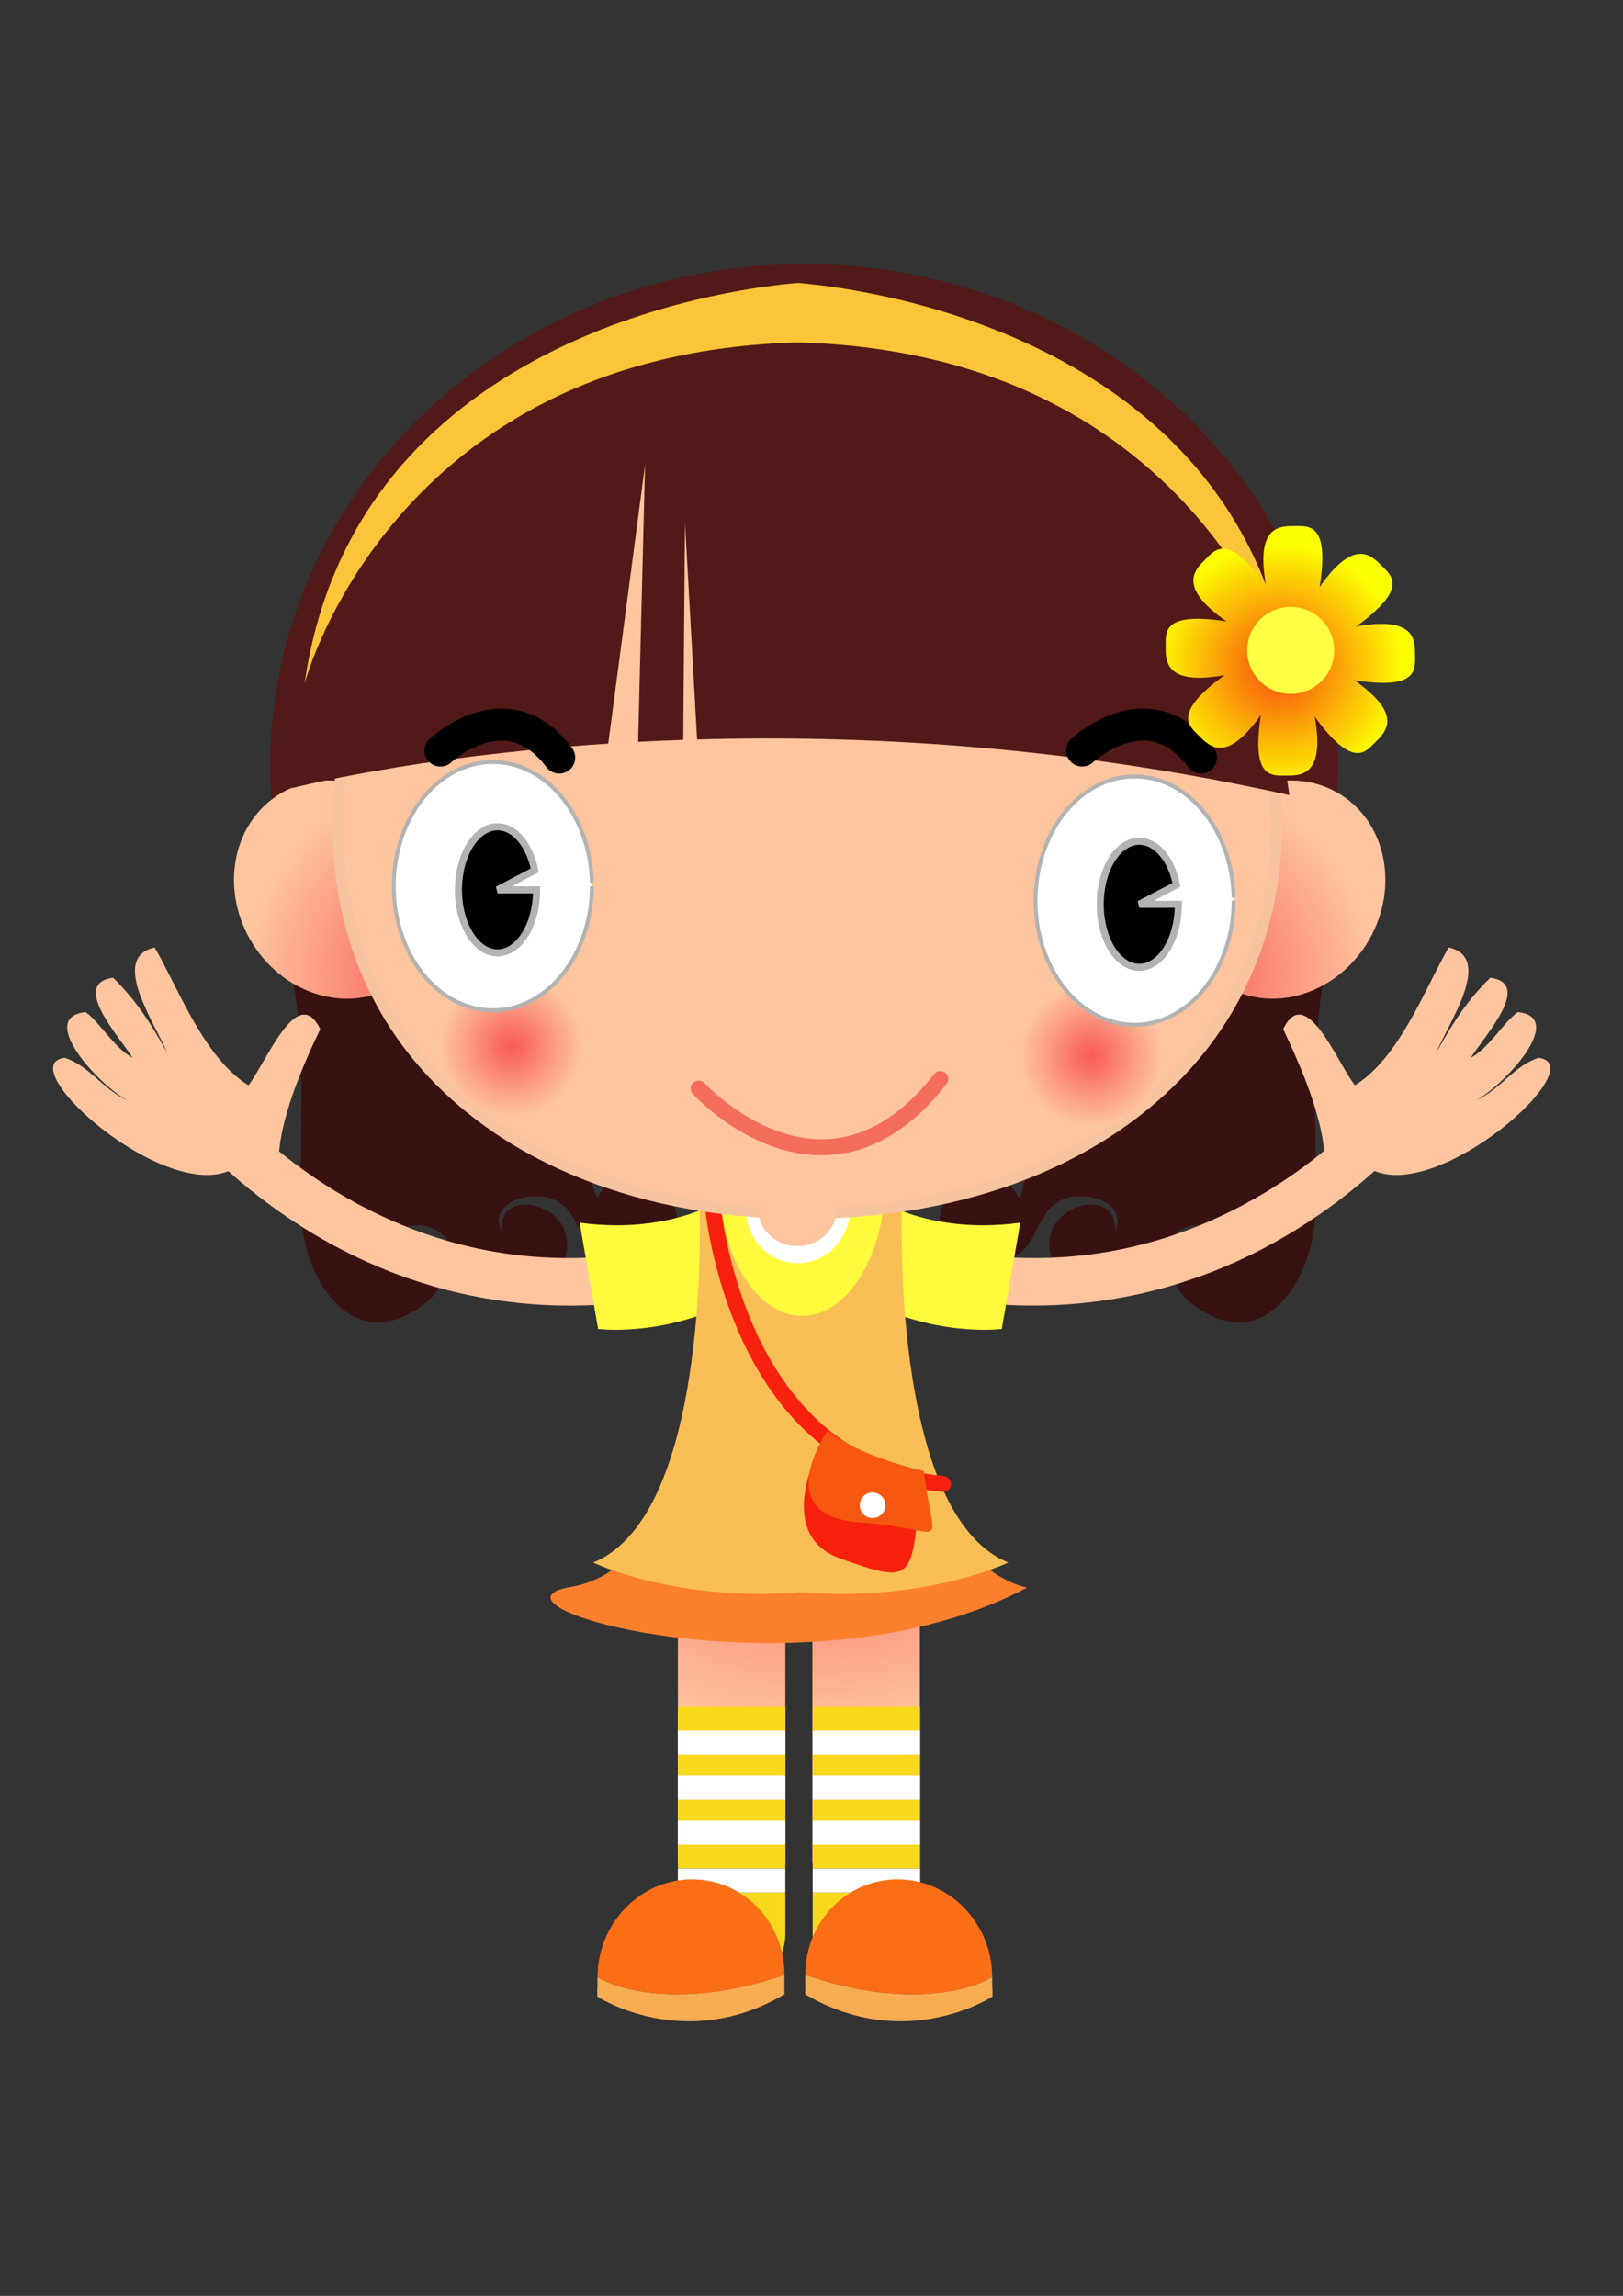 <?xml version="1.0"?>
<svg xmlns:rdf="http://www.w3.org/1999/02/22-rdf-syntax-ns#" xmlns="http://www.w3.org/2000/svg" xmlns:cc="http://creativecommons.org/ns#" xmlns:xlink="http://www.w3.org/1999/xlink" xmlns:dc="http://purl.org/dc/elements/1.1/" id="svg10329" height="1052.4" width="744.09" version="1.1">
 <rect width="100%" height="100%" fill="#333333" stroke="none"/>
 <defs id="defs10331">
  <radialGradient id="radialGradient1268" gradientUnits="userSpaceOnUse" cy="0" cx="0" gradientTransform="matrix(34.057 0 0 -34.057 448.97 609.81)" r="1">
   <stop id="stop1270" stop-color="#f85a54" offset="0"/>
   <stop id="stop1272" stop-color="#ffc59f" offset="1"/>
  </radialGradient>
  <clipPath id="clipPath1280" clipPathUnits="userSpaceOnUse">
   <path id="path1282" d="m0 841.89h595.28v-841.89h-595.28v841.89z"/>
  </clipPath>
  <radialGradient id="radialGradient1316" gradientUnits="userSpaceOnUse" cy="0" cx="0" gradientTransform="matrix(31.312 0 0 -31.312 452.97 607.42)" r="1">
   <stop id="stop1318" stop-color="#f85a54" offset="0"/>
   <stop id="stop1320" stop-color="#ffc59f" offset="1"/>
  </radialGradient>
  <clipPath id="clipPath1328" clipPathUnits="userSpaceOnUse">
   <path id="path1330" d="m0 841.89h595.28v-841.89h-595.28v841.89z"/>
  </clipPath>
  <radialGradient id="radialGradient1428" gradientUnits="userSpaceOnUse" cy="0" cx="0" gradientTransform="matrix(21.711 0 0 -21.711 408.21 663.33)" r="1">
   <stop id="stop1430" stop-color="#f85a54" offset="0"/>
   <stop id="stop1432" stop-color="#ffc59f" offset="1"/>
  </radialGradient>
  <radialGradient id="radialGradient1448" gradientUnits="userSpaceOnUse" cy="0" cx="0" gradientTransform="matrix(-21.711 0 0 -21.711 493.54 663.33)" r="1">
   <stop id="stop1450" stop-color="#f85a54" offset="0"/>
   <stop id="stop1452" stop-color="#ffc59f" offset="1"/>
  </radialGradient>
  <clipPath id="clipPath1460" clipPathUnits="userSpaceOnUse">
   <path id="path1462" d="m0 841.89h595.28v-841.89h-595.28v841.89z"/>
  </clipPath>
  <radialGradient id="radialGradient1484" gradientUnits="userSpaceOnUse" cy="0" cx="0" gradientTransform="matrix(8.105 0 0 -8.105 416.71 654.89)" r="1">
   <stop id="stop1486" stop-color="#f85a54" offset="0"/>
   <stop id="stop1488" stop-color="#ffc59f" offset="1"/>
  </radialGradient>
  <radialGradient id="radialGradient1504" gradientUnits="userSpaceOnUse" cy="0" cx="0" gradientTransform="matrix(8.105 0 0 -8.105 483.1 653.82)" r="1">
   <stop id="stop1506" stop-color="#f85a54" offset="0"/>
   <stop id="stop1508" stop-color="#ffc59f" offset="1"/>
  </radialGradient>
  <radialGradient id="radialGradient1584" gradientUnits="userSpaceOnUse" cy="0" cx="0" gradientTransform="matrix(14.289 0 0 -14.289 504.64 698.23)" r="1">
   <stop id="stop1586" stop-color="#f9490f" offset="0"/>
   <stop id="stop1588" stop-color="#fdfe01" offset=".989"/>
   <stop id="stop1590" stop-color="#fdfe01" offset="1"/>
  </radialGradient>
  <radialGradient id="radialGradient1606" gradientUnits="userSpaceOnUse" cy="0" cx="0" gradientTransform="matrix(14.521 0 0 -14.521 504.77 698.06)" r="1">
   <stop id="stop1608" stop-color="#f9490f" offset="0"/>
   <stop id="stop1610" stop-color="#fdfe01" offset=".989"/>
   <stop id="stop1612" stop-color="#fdfe01" offset="1"/>
  </radialGradient>
  <radialGradient id="radialGradient1628" gradientUnits="userSpaceOnUse" cy="0" cx="0" gradientTransform="matrix(14.283 0 0 -14.283 504.64 698.23)" r="1">
   <stop id="stop1630" stop-color="#f9490f" offset="0"/>
   <stop id="stop1632" stop-color="#fdfe01" offset=".989"/>
   <stop id="stop1634" stop-color="#fdfe01" offset="1"/>
  </radialGradient>
  <radialGradient id="radialGradient1650" gradientUnits="userSpaceOnUse" cy="0" cx="0" gradientTransform="matrix(14.546 0 0 -14.546 504.77 698.35)" r="1">
   <stop id="stop1652" stop-color="#f9490f" offset="0"/>
   <stop id="stop1654" stop-color="#fdfe01" offset=".989"/>
   <stop id="stop1656" stop-color="#fdfe01" offset="1"/>
  </radialGradient>
  <radialGradient id="radialGradient1672" gradientUnits="userSpaceOnUse" cy="0" cx="0" gradientTransform="matrix(14.29 0 0 -14.29 504.64 698.23)" r="1">
   <stop id="stop1674" stop-color="#f9490f" offset="0"/>
   <stop id="stop1676" stop-color="#fdfe01" offset=".989"/>
   <stop id="stop1678" stop-color="#fdfe01" offset="1"/>
  </radialGradient>
  <radialGradient id="radialGradient1694" gradientUnits="userSpaceOnUse" cy="0" cx="0" gradientTransform="matrix(14.532 0 0 -14.532 504.46 698.35)" r="1">
   <stop id="stop1696" stop-color="#f9490f" offset="0"/>
   <stop id="stop1698" stop-color="#fdfe01" offset=".989"/>
   <stop id="stop1700" stop-color="#fdfe01" offset="1"/>
  </radialGradient>
  <radialGradient id="radialGradient1738" gradientUnits="userSpaceOnUse" cy="0" cx="0" gradientTransform="matrix(14.509 0 0 -14.509 504.47 698.05)" r="1">
   <stop id="stop1740" stop-color="#f9490f" offset="0"/>
   <stop id="stop1742" stop-color="#fdfe01" offset=".989"/>
   <stop id="stop1744" stop-color="#fdfe01" offset="1"/>
  </radialGradient>
 </defs>
 <g id="layer1">
  <g id="g1248" transform="matrix(4.002 0 0 -4.002 130.23 418.05)">
   <path id="path1250" fill="#381111" d="m0 0c-0.402-3.196 1.072-7.196 1.422-10.399 0.31-2.842 0.531-5.684 0.558-8.566 0.052-5.273-0.171-10.567 0-15.838 0.211-6.453 5.172-15.742 13.03-10.82 9.269 5.806-4.713 11.366-3.678 4.754-1.595 3.415 2.837 5.937 5.651 4.659 3.108-1.412 3.051-5.035 6.792-6.176 3.77-1.148 9.543 0.557 8.549 5.336-0.809 3.889-7.763 5.33-7.426 0.416-1.585 3.628 3.812 4.869 6.235 3.608 2.924-1.525 2.562-5.328 5.657-6.591 2.985-1.219 8.119 0.264 8.219 4.045 0.134 5.067-6.97 7.41-9.089 2.832-2.274 3.775 2.75 6.202 5.977 5.577 3.156-0.611 3.098-4.445 6.108-5.055 3.304-0.67 12.016 4.236 12.578 6.767 0.673 3.035-2.745 8.026-3.749 10.711-1.259 3.373-1.984 6.905-4.001 9.949-5.13 7.741-12.155 8.691-20.749 8.973-7.125 0.232-13.731 1.094-20.766 2.043"/>
  </g>
  <g id="g1252" transform="matrix(4.002 0 0 -4.002 610.89 418.05)">
   <path id="path1254" fill="#381111" d="m0 0c0.403-3.196-1.072-7.196-1.423-10.399-0.309-2.842-0.529-5.684-0.558-8.566-0.051-5.273 0.171-10.567 0-15.838-0.209-6.453-5.17-15.742-13.028-10.82-9.271 5.806 4.711 11.366 3.676 4.754 1.597 3.415-2.835 5.937-5.649 4.659-3.11-1.412-3.051-5.035-6.792-6.176-3.772-1.148-9.545 0.557-8.55 5.336 0.809 3.889 7.762 5.33 7.425 0.416 1.585 3.628-3.812 4.869-6.233 3.608-2.925-1.525-2.562-5.328-5.657-6.591-2.985-1.219-8.119 0.264-8.221 4.045-0.134 5.067 6.97 7.41 9.091 2.832 2.273 3.775-2.75 6.202-5.977 5.577-3.157-0.611-3.1-4.445-6.109-5.055-3.304-0.67-12.016 4.236-12.578 6.767-0.674 3.035 2.746 8.026 3.748 10.711 1.261 3.373 1.986 6.905 4.003 9.949 5.129 7.741 12.154 8.691 20.749 8.973 7.125 0.232 13.731 1.094 20.766 2.043"/>
  </g>
  <g id="g1256" transform="matrix(4.002 0 0 -4.002 -1433.2 3100.3)">
   <g id="g1258">
    <g id="g1264">
     <g id="g1266">
      <path id="path1274" d="m435.78 593.91v-32.663h12.308v32.663c0 3.399-2.755 6.154-6.154 6.154-3.398 0-6.154-2.755-6.154-6.154" fill="url(#radialGradient1268)"/>
     </g>
    </g>
   </g>
  </g>
  <g id="g1276" transform="matrix(4.002 0 0 -4.002 -1433.2 3100.3)">
   <g id="g1278" clip-path="url(#clipPath1280)">
    <path id="path1284" fill="#f9d91d" d="m435.78 560.67h12.309v2.745h-12.309v-2.745z"/>
    <path id="path1286" fill="#f9d91d" d="m435.78 566.16h12.309v2.401h-12.309v-2.401z"/>
    <g id="g1288" transform="translate(435.78 553.19)">
     <path id="path1290" fill="#f9d91d" d="m0 0c0-3.399 2.756-6.155 6.154-6.155 3.399 0 6.155 2.756 6.155 6.155v4.729h-12.309v-4.729z"/>
    </g>
    <path id="path1292" fill="#f9d91d" d="m435.78 571.3h12.309v2.401h-12.309v-2.401z"/>
    <path id="path1294" fill="#f9d91d" d="m448.09 579.19h-12.309v-2.744h12.309v2.744z"/>
    <path id="path1296" fill="#fff" d="m448.09 576.45h-12.309v-2.745h12.309v2.745z"/>
    <path id="path1298" fill="#fff" d="m435.78 568.56h12.309v2.745h-12.309v-2.745z"/>
    <path id="path1300" fill="#fff" d="m435.78 563.41h12.309v2.744h-12.309v-2.744z"/>
    <path id="path1302" fill="#fff" d="m435.78 557.92h12.309v2.744h-12.309v-2.744z"/>
   </g>
  </g>
  <g id="g1304" transform="matrix(4.002 0 0 -4.002 -1433.2 3100.3)">
   <g id="g1306">
    <g id="g1312">
     <g id="g1314">
      <path id="path1322" d="m451.19 593.91v-32.663h12.308v32.663c0 3.399-2.754 6.154-6.153 6.154s-6.155-2.755-6.155-6.154" fill="url(#radialGradient1316)"/>
     </g>
    </g>
   </g>
  </g>
  <g id="g1324" transform="matrix(4.002 0 0 -4.002 -1433.2 3100.3)">
   <g id="g1326" clip-path="url(#clipPath1328)">
    <path id="path1332" fill="#f9d91d" d="m451.22 560.67h12.309v2.745h-12.309v-2.745z"/>
    <path id="path1334" fill="#f9d91d" d="m451.22 566.16h12.309v2.401h-12.309v-2.401z"/>
    <g id="g1336" transform="translate(451.22 553.19)">
     <path id="path1338" fill="#f9d91d" d="m0 0c0-3.399 2.755-6.155 6.154-6.155 3.398 0 6.155 2.756 6.155 6.155v4.729h-12.309v-4.729z"/>
    </g>
    <path id="path1340" fill="#f9d91d" d="m451.22 571.3h12.309v2.401h-12.309v-2.401z"/>
    <path id="path1342" fill="#f9d91d" d="m463.53 579.19h-12.309v-2.744h12.309v2.744z"/>
    <path id="path1344" fill="#fff" d="m463.53 576.45h-12.309v-2.745h12.309v2.745z"/>
    <path id="path1346" fill="#fff" d="m451.22 568.56h12.309v2.745h-12.309v-2.745z"/>
    <path id="path1348" fill="#fff" d="m451.22 563.41h12.309v2.744h-12.309v-2.744z"/>
    <path id="path1350" fill="#fff" d="m451.22 557.92h12.309v2.744h-12.309v-2.744z"/>
    <g id="g1352" transform="translate(447.99 548.46)">
     <path id="path1354" fill="#fc6e16" d="m0 0c0.005 6.126-4.784 11.036-10.698 10.969-5.918-0.069-10.716-5.09-10.719-11.212 0 0 6.98-4.589 21.417 0.243"/>
    </g>
    <g id="g1356" transform="translate(426.54 546.61)">
     <path id="path1358" fill="#f8ac52" d="m0 0v-0.6s9.933-6.546 21.447 0.246l0.002 2.208c-14.436-4.833-21.417-0.244-21.417-0.244l-0.002-0.996c-0.009-0.205-0.03-0.405-0.03-0.614"/>
    </g>
    <g id="g1360" transform="translate(450.37 548.46)">
     <path id="path1362" fill="#fc6e16" d="m0 0c-0.007 6.126 4.785 11.036 10.698 10.969 5.917-0.069 10.716-5.09 10.72-11.212 0 0-6.981-4.589-21.418 0.243"/>
    </g>
    <g id="g1364" transform="translate(471.82 546.61)">
     <path id="path1366" fill="#f8ac52" d="m0 0 0.001-0.6s-9.935-6.546-21.448 0.246l-0.001 2.208c14.436-4.833 21.418-0.244 21.418-0.244v-0.996c0.009-0.205 0.03-0.405 0.03-0.614"/>
    </g>
    <g id="g1368" transform="translate(455.26 638.67)">
     <path id="path1370" fill="#ffc59f" d="m0 0c0-5.226-2.594-9.461-5.791-9.461-3.198 0-5.791 4.235-5.791 9.461s2.593 9.462 5.791 9.462c3.197 0 5.791-4.236 5.791-9.462"/>
    </g>
    <g id="g1372" transform="translate(378.44 651.14)">
     <path id="path1374" fill="#ffc59f" d="m0 0c-1.216-0.903-1.471-2.619-0.569-3.835 0.247-0.332 6.155-8.205 17.11-14.504 10.137-5.829 26.669-11.336 47.855-4.464 1.442 0.468 2.231 2.016 1.765 3.457-0.468 1.443-2.016 2.233-3.459 1.765-15.393-4.993-29.941-3.683-43.236 3.893-10.03 5.715-15.572 13.052-15.627 13.125-0.905 1.214-2.624 1.466-3.839 0.563"/>
    </g>
    <g id="g1376" transform="translate(440.4 619.3)">
     <path id="path1378" fill="#fd802d" d="m0 0s-4.082-24.237-16.781-26.354 27.283-13.334 52.154-0.105c0 0-12.618 2.117-14.735 25.93l-20.638 0.529z"/>
    </g>
    <g id="g1380" transform="translate(517.57 650.58)">
     <path id="path1382" fill="#ffc59f" d="m0 0c-0.055-0.073-5.597-7.41-15.626-13.125-13.296-7.576-27.843-8.887-43.237-3.894-1.442 0.468-2.99-0.322-3.457-1.764-0.468-1.442 0.321-2.989 1.763-3.457 21.186-6.872 37.718-1.365 47.857 4.464 10.953 6.298 16.862 14.172 17.108 14.504 0.902 1.215 0.647 2.931-0.569 3.835-1.214 0.903-2.933 0.651-3.839-0.563"/>
    </g>
    <g id="g1384" transform="translate(457.01 638.35)">
     <path id="path1386" fill="#fffb3c" d="m0 0-6.915 1.92-0.176-8.266h-0.31l-0.178 8.266-6.913-1.92s-6.351-5.291-17.992-3.704l2.117-12.171s7.251-0.963 15.283 3.109v-10.74h13.165v9.519l1.39 1.816c8.466-4.762 16.404-3.704 16.404-3.704l2.117 12.171c-11.642-1.587-17.992 3.704-17.992 3.704"/>
    </g>
    <g id="g1388" transform="translate(461.46 637.35)">
     <path id="path1390" fill="#f9be55" d="m0 0c-0.669 1.658-1.331 2.944-1.976 3.929 0.035-0.54 0.052-1.089 0.052-1.645 0-8.654-4.264-15.671-9.525-15.671s-9.525 7.017-9.525 15.671c0 0.733 0.033 1.451 0.092 2.155-0.757-1.037-1.538-2.477-2.33-4.439 0 0 1.588-36.02-12.171-41.633 0 0 9.484-4.569 23.778-3.399 14.293-1.17 23.776 3.399 23.776 3.399-13.758 5.613-12.171 41.633-12.171 41.633"/>
    </g>
    <g id="g1392" transform="translate(455.46 636.18)">
     <path id="path1394" fill="#fff" d="m0 0c0-3.409-2.663-6.174-5.947-6.174s-5.947 2.765-5.947 6.174c0 3.41 2.663 6.175 5.947 6.175s5.947-2.765 5.947-6.175"/>
    </g>
    <g id="g1396" transform="translate(439.67 637.92)">
     <path id="path1398" fill="#f7210d" d="m0 0c-0.503-0.037-0.881-0.476-0.845-0.979 0.023-0.309 2.545-30.882 27.244-33.128 0.503-0.046 0.949 0.325 0.995 0.828 0.044 0.504-0.327 0.949-0.83 0.994-23.147 2.104-25.561 31.146-25.585 31.439-0.036 0.504-0.474 0.883-0.979 0.846"/>
    </g>
    <g id="g1400" transform="translate(452.7 610.35)">
     <path id="path1402" fill="#f7210d" d="m0 0s-6.604-11.25 1.712-14.185 8.315-2.69 9.049 8.56c0 0-8.804 3.669-10.761 5.625"/>
    </g>
    <g id="g1404" transform="translate(452.94 610.84)">
     <path id="path1406" fill="#f75810" d="m0 0s-6.848-9.783 3.669-10.517 8.56-3.913 7.337 5.871c0 0-7.581 1.711-11.006 4.646"/>
    </g>
    <g id="g1408" transform="translate(459.55 602.28)">
     <path id="path1410" fill="#fff" d="m0 0c0-0.811-0.657-1.468-1.467-1.468s-1.468 0.657-1.468 1.468 0.658 1.467 1.468 1.467 1.467-0.656 1.467-1.467"/>
    </g>
    <g id="g1412" transform="translate(510.91 679.77)">
     <path id="path1414" fill="#511917" d="m0 0c0.308 2.341 0.486 4.721 0.486 7.14 0 31.771-27.384 57.526-61.164 57.526-33.777 0-61.161-25.755-61.161-57.526 0-2.491 0.188-4.939 0.514-7.345 27.348-0.215 92.326 0.063 121.33 0.205"/>
    </g>
   </g>
  </g>
  <g id="g1416" transform="matrix(4.002 0 0 -4.002 -1433.2 3100.3)">
   <g id="g1418">
    <g id="g1424">
     <g id="g1426">
      <path id="path1434" d="m390.39 683.88c-5.516-3.184-7.122-10.728-3.589-16.85 3.535-6.121 10.872-8.503 16.387-5.318 5.517 3.184 7.122 10.729 3.589 16.85-2.47 4.28-6.799 6.731-11.065 6.731-1.837 0-3.662-0.454-5.322-1.413" fill="url(#radialGradient1428)"/>
     </g>
    </g>
   </g>
  </g>
  <g id="g1436" transform="matrix(4.002 0 0 -4.002 -1433.2 3100.3)">
   <g id="g1438">
    <g id="g1444">
     <g id="g1446">
      <path id="path1454" d="m494.98 678.56c-3.533-6.121-1.929-13.666 3.589-16.85 5.516-3.185 12.852-0.803 16.386 5.318 3.534 6.122 1.928 13.666-3.588 16.85-1.66 0.959-3.486 1.413-5.322 1.413-4.266 0-8.594-2.451-11.065-6.731" fill="url(#radialGradient1448)"/>
     </g>
    </g>
   </g>
  </g>
  <g id="g1456" transform="matrix(4.002 0 0 -4.002 -1433.2 3100.3)">
   <g id="g1458" clip-path="url(#clipPath1460)">
    <g id="g1464" transform="translate(504.35 681.34)">
     <path id="path1466" fill="#ffc59f" d="m0 0c0.509-28.157-23.142-45.074-52.827-45.611-29.684-0.536-54.16 15.511-54.67 43.667-0.509 28.156 23.142 51.417 52.825 51.953 29.69 0.537 54.165-21.853 54.675-50.009"/>
    </g>
    <g id="g1468" transform="translate(413.64 647.32)">
     <path id="path1470" fill="#f7c49f" d="m0 0c-10.318 7.786-15.899 18.882-16.138 32.09-0.234 12.939 4.714 25.329 13.932 34.886 9.949 10.316 23.537 16.144 38.26 16.41 14.723 0.267 28.514-5.066 38.831-15.016 9.555-9.217 14.948-21.42 15.183-34.359 0.205-11.359-3.641-21.462-11.123-29.22-9.491-9.839-24.076-15.427-41.071-15.734-14.718-0.266-28.168 3.62-37.874 10.943m36.031 84.677c-15.068-0.272-28.977-6.24-39.167-16.804-9.457-9.806-14.533-22.521-14.293-35.806 0.246-13.62 6.005-25.064 16.652-33.097 9.934-7.496 23.671-11.476 38.675-11.204 17.339 0.313 32.248 6.042 41.976 16.129 7.726 8.009 11.697 18.431 11.485 30.139-0.241 13.284-5.773 25.809-15.578 35.266-10.564 10.188-24.681 15.65-39.75 15.377"/>
    </g>
   </g>
  </g>
  <g id="g1472" transform="matrix(4.002 0 0 -4.002 -1433.2 3100.3)">
   <g id="g1474">
    <g id="g1480">
     <g id="g1482">
      <path id="path1490" d="m408.69 654.81c0-4.477 3.63-8.106 8.107-8.106 4.476 0 8.105 3.629 8.105 8.106 0 4.476-3.629 8.104-8.105 8.104-4.477 0-8.107-3.628-8.107-8.104" fill="url(#radialGradient1484)"/>
     </g>
    </g>
   </g>
  </g>
  <g id="g1492" transform="matrix(4.002 0 0 -4.002 -1433.2 3100.3)">
   <g id="g1494">
    <g id="g1500">
     <g id="g1502">
      <path id="path1510" d="m475.08 653.74c0-4.476 3.629-8.105 8.105-8.105 4.477 0 8.106 3.629 8.106 8.105s-3.629 8.105-8.106 8.105c-4.476 0-8.105-3.629-8.105-8.105" fill="url(#radialGradient1504)"/>
     </g>
    </g>
   </g>
  </g>
  <g id="g1544" transform="matrix(4.002 0 0 -4.002 591.14 364.49)">
   <path id="path1546" fill="#511917" d="m0 0-3.632 24.222-26.644 27.45-28.258 4.037-10.9-1.211-23.414-11.707-12.11-11.303-4.037-15.341-5.247-15.339s13.897 3.637 36.21 5.094l4.219 31.936-0.795-31.733c1.679 0.089 3.404 0.164 5.167 0.224l0.2 24.857 1.389-24.807c18.948 0.543 42.391-0.7 67.86-6.379"/>
  </g>
  <g id="g1556" transform="matrix(4.002 0 0 -4.002 383.51 554.47)">
   <path id="path1558" fill="#ffc59f" d="m0 0c0-2.309-2.005-4.18-4.479-4.18-2.471 0-4.475 1.871-4.475 4.18 0 2.308 2.004 4.179 4.475 4.179 2.474 0 4.479-1.871 4.479-4.179"/>
  </g>
  <g id="g1560" transform="matrix(4.002 0 0 -4.002 196.9 338.75)">
   <path id="path1562" d="m0 0c-0.731-0.693-0.763-1.846-0.072-2.58s1.848-0.77 2.585-0.081c0.029 0.027 2.977 2.744 6.206 2.459 1.716-0.151 3.292-1.169 4.683-3.025 0.607-0.808 1.754-0.972 2.563-0.366 0.807 0.607 0.972 1.753 0.365 2.562-2.049 2.733-4.513 4.24-7.321 4.477-4.875 0.413-8.843-3.289-9.009-3.446"/>
  </g>
  <g id="g1564" transform="matrix(4.002 0 0 -4.002 491.1 338.75)">
   <path id="path1566" d="m0 0c-0.732-0.693-0.763-1.846-0.071-2.58 0.689-0.734 1.846-0.77 2.583-0.081 0.03 0.027 2.978 2.744 6.206 2.459 1.718-0.151 3.293-1.169 4.685-3.025 0.607-0.808 1.754-0.972 2.562-0.366 0.808 0.607 0.973 1.753 0.366 2.562-2.051 2.733-4.514 4.24-7.322 4.477-4.874 0.413-8.842-3.289-9.009-3.446"/>
  </g>
  <g id="g1568" transform="matrix(4.002 0 0 -4.002 368.29 129.91)">
   <path id="path1570" fill="#fcc439" d="m0 0c-0.241 0.022-0.447 0.039-0.621 0.053-0.175-0.014-0.38-0.031-0.622-0.053-7.834-0.72-50.263-6.428-55.897-45.865 0 0 9.855 37.853 56.519 39.108 46.663-1.255 56.518-39.108 56.518-39.108-5.633 39.437-48.063 45.145-55.897 45.865"/>
  </g>
  <g id="g1572" transform="matrix(4.002 0 0 -4.002 -1433.2 3100.3)">
   <g id="g1574">
    <g id="g1580">
     <g id="g1582">
      <path id="path1592" d="m506.42 714.43c-1.333 0-3.572 0.084-3.572-3.862 0-3.944 2.239-10.425 3.572-10.425 1.332 0 3.185 6.674 3.185 10.619 0 3.46-1.426 3.672-2.675 3.672-0.175 0-0.347-0.004-0.51-0.004" fill="url(#radialGradient1584)"/>
     </g>
    </g>
   </g>
  </g>
  <g id="g1594" transform="matrix(4.002 0 0 -4.002 -1433.2 3100.3)">
   <g id="g1596">
    <g id="g1602">
     <g id="g1604">
      <path id="path1614" d="m496.18 710.59c-0.942-0.941-2.584-2.466 0.205-5.255 2.79-2.79 8.955-5.789 9.897-4.847 0.943 0.943-2.467 6.972-5.256 9.762-1.195 1.195-2.082 1.602-2.781 1.602-0.931 0-1.527-0.723-2.065-1.262" fill="url(#radialGradient1606)"/>
     </g>
    </g>
   </g>
  </g>
  <g id="g1616" transform="matrix(4.002 0 0 -4.002 -1433.2 3100.3)">
   <g id="g1618">
    <g id="g1624">
     <g id="g1626">
      <path id="path1636" d="m491.66 700.63c0-1.333-0.086-3.571 3.86-3.571 3.945 0 10.425 2.238 10.425 3.571s-6.673 3.186-10.619 3.186c-3.944 0-3.666-1.853-3.666-3.186" fill="url(#radialGradient1628)"/>
     </g>
    </g>
   </g>
  </g>
  <g id="g1638" transform="matrix(4.002 0 0 -4.002 -1433.2 3100.3)">
   <g id="g1640">
    <g id="g1646">
     <g id="g1648">
      <path id="path1658" d="m495.84 695.23c-2.789-2.79-1.284-3.904-0.341-4.846 0.941-0.942 2.466-2.584 5.257 0.205 2.788 2.79 5.787 8.955 4.844 9.897-0.109 0.11-0.286 0.16-0.52 0.16-1.776 0-6.774-2.949-9.24-5.416" fill="url(#radialGradient1650)"/>
     </g>
    </g>
   </g>
  </g>
  <g id="g1660" transform="matrix(4.002 0 0 -4.002 -1433.2 3100.3)">
   <g id="g1662">
    <g id="g1668">
     <g id="g1670">
      <path id="path1680" d="m502.27 689.52c0.002-3.945 1.854-3.667 3.187-3.667 1.332 0 3.571-0.085 3.571 3.861 0 3.945-2.239 10.424-3.571 10.424-1.333 0-3.185-6.672-3.187-10.618" fill="url(#radialGradient1672)"/>
     </g>
    </g>
   </g>
  </g>
  <g id="g1682" transform="matrix(4.002 0 0 -4.002 -1433.2 3100.3)">
   <g id="g1684">
    <g id="g1690">
     <g id="g1692">
      <path id="path1702" d="m505.6 699.8c-0.941-0.942 2.467-6.971 5.256-9.76 2.79-2.789 3.904-1.285 4.846-0.34 0.943 0.942 2.585 2.465-0.204 5.254-2.433 2.432-7.428 5.024-9.295 5.023-0.275 0-0.482-0.056-0.603-0.177" fill="url(#radialGradient1694)"/>
     </g>
    </g>
   </g>
  </g>
  <g id="g1704" transform="matrix(4.002 0 0 -4.002 -1433.2 3100.3)">
   <g id="g1706">
    <g id="g1712">
     <g id="g1714">
      <path id="path1724" d="m505.94 699.66c0-1.333 6.673-3.185 10.619-3.186 3.944 0.001 3.666 1.852 3.666 3.186 0 1.333 0.087 3.571-3.86 3.571-3.945 0-10.425-2.239-10.425-3.571" fill="url(#radialGradient1584)"/>
     </g>
    </g>
   </g>
  </g>
  <g id="g1726" transform="matrix(4.002 0 0 -4.002 -1433.2 3100.3)">
   <g id="g1728">
    <g id="g1734">
     <g id="g1736">
      <path id="path1746" d="m511.13 709.7c-2.791-2.79-5.789-8.954-4.847-9.896 0.943-0.943 6.971 2.465 9.761 5.254 2.789 2.79 1.284 3.904 0.341 4.848-0.552 0.552-1.304 1.345-2.394 1.345-0.769 0-1.707-0.396-2.861-1.551" fill="url(#radialGradient1738)"/>
     </g>
    </g>
   </g>
  </g>
  <g id="g1756" transform="matrix(4.002 0 0 -4.002 611.68 298.13)">
   <path id="path1758" fill="#ffff43" d="m0 0c0-2.752-2.229-4.983-4.982-4.983-2.752 0-4.985 2.231-4.985 4.983 0 2.753 2.233 4.983 4.985 4.983 2.753 0 4.982-2.23 4.982-4.983"/>
  </g>
  <g id="g1760" transform="matrix(4.002 0 0 -4.002 127.78 533.36)">
   <path id="path1762" fill="#ffc59f" d="m0 0c-0.086 4.751 2.801 11.308 4.757 15.4-2.602 5.35-6.104-3.679-8.224-6.437-5.147 3.225-7.924 10.931-10.742 15.787-5.211-1.142 0.037-8.67 1.433-12.059-1.37 2.41-3.081 5.555-6.198 8.599-4.83-0.675 0.491-6.463 2.238-9.177-2.188 1.195-3.715 4.049-5.385 5.236-5.659-0.595 1.517-8.361 4.778-10.103-2.845 1.259-4.326 3.968-7.172 4.869-6.328-0.808 11.522-16.768 19.16-12.788"/>
  </g>
  <g id="g1764" transform="matrix(4.002 0 0 -4.002 607.31 533.36)">
   <path id="path1766" fill="#ffc59f" d="m0 0c0.088 4.751-2.801 11.308-4.756 15.4 2.601 5.35 6.103-3.679 8.224-6.437 5.146 3.225 7.924 10.931 10.741 15.787 5.212-1.142-0.037-8.67-1.433-12.059 1.37 2.41 3.083 5.555 6.199 8.599 4.83-0.675-0.491-6.463-2.239-9.177 2.19 1.195 3.716 4.049 5.387 5.236 5.657-0.595-1.519-8.361-4.778-10.103 2.843 1.259 4.324 3.968 7.171 4.869 6.328-0.808-11.522-16.768-19.16-12.788"/>
  </g>
  <g id="g1768" transform="matrix(4.002 0 0 -4.002 428.22 492.34)">
   <path id="path1770" fill="#f46e5b" d="m0 0c-3.729-4.774-7.895-7.284-12.378-7.46-7.663-0.3-13.844 6.349-13.905 6.416-0.341 0.372-0.92 0.398-1.293 0.058-0.372-0.341-0.399-0.919-0.058-1.291 0.274-0.301 6.796-7.338 15.316-7.012 5.05 0.193 9.68 2.939 13.76 8.162 0.312 0.398 0.241 0.974-0.158 1.284-0.398 0.312-0.972 0.241-1.284-0.157"/>
  </g>
  <path id="path3850-2-2" d="m426.43 386.29a51.071 61.786 0 1 1 -0.017 -1.578" transform="matrix(.889 0 0 .921 -107.75 50.41)" stroke="#b3b3b3" stroke-width="2" fill="#fff"/>
  <path id="path3871-5-5" stroke-width="2" stroke="#b3b3b3" transform="matrix(1.618 0 0 1.618 -305.25 -261.63)" d="m340.71 413.79a11.071 17.857 0 1 1 -0.541 -5.515l-10.53 5.515z"/>
  <path id="path3850-2-2-4" d="m426.43 386.29a51.071 61.786 0 1 1 -0.017 -1.578" transform="matrix(.889 0 0 .921 186.47 57.044)" stroke="#b3b3b3" stroke-width="2" fill="#fff"/>
  <path id="path3871-5-5-0" stroke-width="2" stroke="#b3b3b3" transform="matrix(1.618 0 0 1.618 -11.03 -255)" d="m340.71 413.79a11.071 17.857 0 1 1 -0.541 -5.515l-10.53 5.515z"/>
 </g>
</svg>
